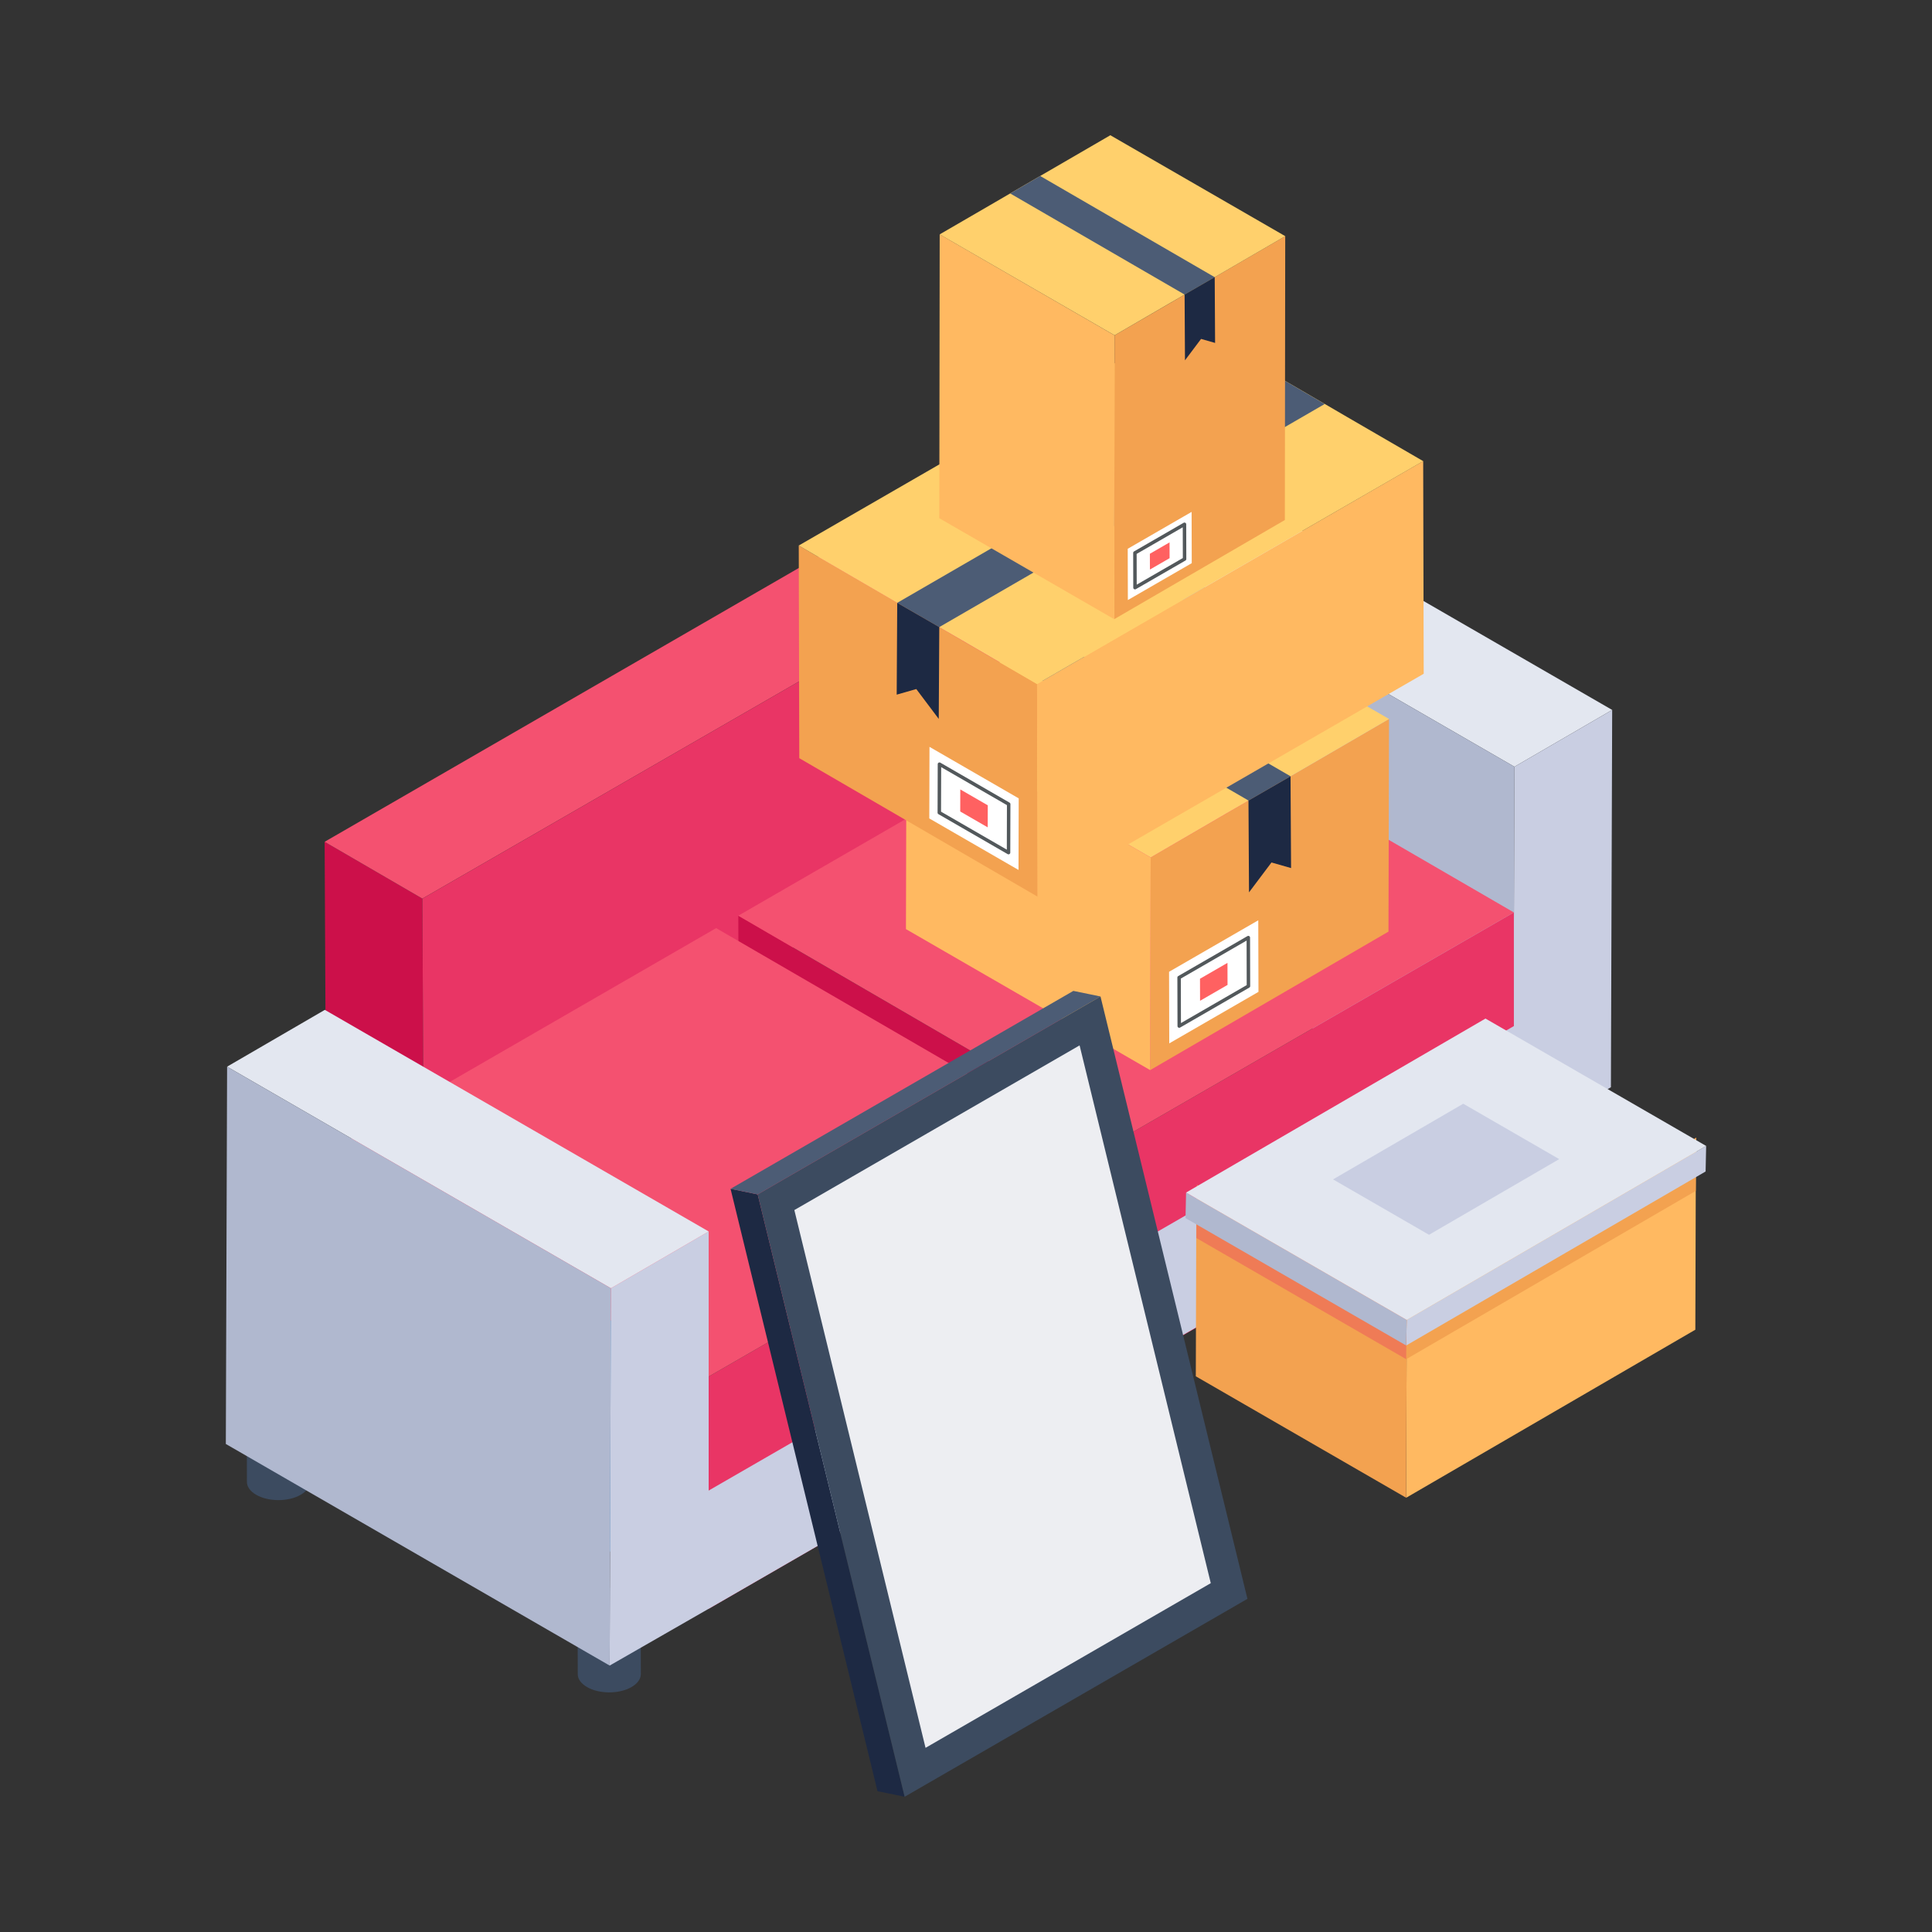<?xml version="1.0" encoding="UTF-8"?>
<svg xmlns="http://www.w3.org/2000/svg" xmlns:xlink="http://www.w3.org/1999/xlink" version="1.1" id="Layer_1" x="0px" y="0px" viewBox="0 0 5000 5000" style="enable-background:new 0 0 5000 5000;" xml:space="preserve">
<rect x="0" y="0" width="5000" height="5000" fill="#333333" stroke="none"/>
<g id="_x38_7">
	<g>
		<g>
			<g>
				<g style="enable-background:new    ;">
					<g>
						<g>
							<polygon style="fill:#E3E7F0;" points="2927.008,1411.384 3178.952,1263.8 4172.308,1837.314 3919.354,1984.315        "></polygon>
						</g>
					</g>
					<g>
						<g>
							<polygon style="fill:#B0B8CF;" points="3919.354,1984.315 3916.077,2960.786 2922.721,2387.272 2927.008,1411.384        "></polygon>
						</g>
					</g>
				</g>
			</g>
			<g>
				<g>
					<polygon style="fill:#C9CEE2;" points="3919.354,1984.315 4172.308,1837.314 4169.031,2813.785 3916.077,2960.786      "></polygon>
				</g>
			</g>
		</g>
		<g>
			<g>
				<g>
					<g>
						<g>
							<path style="fill:#3C4B60;" d="M1494.669,4062.641l0.57,270.325c0.033,11.899,8.159,23.928,23.776,33.003         c31.844,18.506,83.401,18.546,115.31,0.124c16.098-9.294,24.011-21.355,24.151-33.458c0.001-0.126,0.002-0.251,0.002-0.377         l-0.57-270.325c0,0.126,0,0.251-0.002,0.377c-0.14,12.103-8.053,24.164-24.151,33.458         c-31.909,18.423-83.466,18.382-115.31-0.124C1502.829,4086.569,1494.703,4074.54,1494.669,4062.641z"></path>
						</g>
					</g>
					<g>
						<g>
							<path style="fill:#3C4B60;" d="M638.454,3565.057l0.57,270.325c0.034,11.899,8.159,23.927,23.776,33.003         c31.844,18.505,83.401,18.546,115.31,0.123c16.098-9.294,24.011-21.355,24.151-33.458c0.001-0.126,0.002-0.251,0.002-0.377         l-0.57-270.325c0,0.126,0,0.251-0.002,0.377c-0.14,12.103-8.053,24.164-24.151,33.458         c-31.909,18.423-83.466,18.382-115.31-0.124C646.614,3588.984,638.488,3576.956,638.454,3565.057z"></path>
						</g>
					</g>
				</g>
				<g>
					<g>
						<g>
							<path style="fill:#3C4B60;" d="M3740.343,2766.449l0.57,270.325c0.034,11.899,8.159,23.927,23.776,33.003         c31.844,18.506,83.401,18.546,115.31,0.124c16.098-9.294,24.011-21.355,24.151-33.458c0.001-0.126,0.002-0.251,0.002-0.377         l-0.57-270.325c0,0.126,0,0.251-0.001,0.377c-0.14,12.103-8.053,24.164-24.151,33.458         c-31.909,18.422-83.466,18.382-115.31-0.124C3748.503,2790.377,3740.377,2778.348,3740.343,2766.449z"></path>
						</g>
					</g>
					<g>
						<g>
							<path style="fill:#3C4B60;" d="M2884.128,2268.865l0.57,270.325c0.033,11.899,8.159,23.928,23.776,33.003         c31.844,18.506,83.401,18.546,115.31,0.124c16.098-9.294,24.011-21.355,24.151-33.458c0.001-0.126,0.002-0.251,0.002-0.377         l-0.57-270.325c0,0.126,0,0.251-0.001,0.377c-0.14,12.103-8.053,24.164-24.151,33.458         C2973.213,2330.859,2884.248,2311.035,2884.128,2268.865z"></path>
						</g>
					</g>
				</g>
				<g>
					<g>
						<g>
							<g style="enable-background:new    ;">
								<g>
									<g>
										<polygon style="fill:#CC104A;" points="1093.093,2325.581 840.139,2178.58 843.416,2857.063 1096.37,3004.063                       "></polygon>
									</g>
								</g>
								<g>
									<g>
										<polygon style="fill:#F45170;" points="2942.738,1259.394 2686.507,1112.393 840.139,2178.58 1093.093,2325.581                       "></polygon>
									</g>
								</g>
								<g>
									<g>
										<polygon style="fill:#E93565;" points="1093.093,2325.581 1096.37,3004.063 2937.299,1941.01 2942.738,1259.394                       "></polygon>
									</g>
								</g>
							</g>
						</g>
						<g>
							<g style="enable-background:new    ;">
								<g>
									<g>
										<polygon style="fill:#438AC4;" points="840.139,2986.923 841.84,3587.07 1833.981,4163.639 1832.279,3563.492                       "></polygon>
									</g>
								</g>
								<g>
									<g>
										<polygon style="fill:#CC104A;" points="1910.755,2369.779 1912.456,2969.926 2904.596,3546.495 2902.895,2946.348                       "></polygon>
									</g>
								</g>
								<g>
									<g>
										<polygon style="fill:#E93565;" points="1832.279,3563.492 1833.981,4163.639 2847.209,3578.645 2847.209,2978.499                       "></polygon>
									</g>
								</g>
								<g>
									<g>
										<polygon style="fill:#F45170;" points="840.139,2986.923 1832.279,3563.492 2847.209,2978.499 1853.368,2401.93                       "></polygon>
									</g>
								</g>
								<g>
									<g>
										<polygon style="fill:#E93565;" points="2902.895,2946.348 2904.596,3546.495 3917.825,2961.501 3917.825,2361.355                       "></polygon>
									</g>
								</g>
								<g>
									<g>
										<polygon style="fill:#F45170;" points="1910.755,2369.779 2902.895,2946.348 3917.825,2361.355 2923.983,1784.786                       "></polygon>
									</g>
								</g>
							</g>
						</g>
						<g>
							<g style="enable-background:new    ;">
								<g>
									<g>
										<polygon style="fill:#C9CEE2;" points="1581.071,3334.018 1834.024,3187.018 1834.024,4163.489 1577.794,4310.489                       "></polygon>
									</g>
								</g>
								<g>
									<g>
										<polygon style="fill:#E3E7F0;" points="587.715,2760.504 840.669,2613.504 1834.024,3187.018 1581.071,3334.018                       "></polygon>
									</g>
								</g>
								<g>
									<g>
										<polygon style="fill:#B0B8CF;" points="1581.071,3334.018 1577.794,4310.489 584.438,3736.976 587.715,2760.504                       "></polygon>
									</g>
								</g>
							</g>
						</g>
					</g>
				</g>
			</g>
		</g>
		<g>
			<g>
				<polygon style="fill:#C9CEE2;" points="1832.279,3858.552 1833.981,4163.639 3919.354,2959.721 3919.354,2654.635     "></polygon>
			</g>
		</g>
	</g>
	<g>
		<g>
			<g>
				<g style="enable-background:new    ;">
					<g>
						<g>
							<polygon style="fill:#F3A250;" points="3594.748,1860.744 3593.369,2411.021 2976.629,2769.431 2978.008,2219.154        "></polygon>
						</g>
					</g>
					<g>
						<g>
							<polygon style="fill:#FFB961;" points="2978.008,2219.154 2976.629,2769.431 2344.593,2404.525 2345.972,1854.247        "></polygon>
						</g>
					</g>
					<g>
						<g>
							<polygon style="fill:#FFD06C;" points="3594.835,1860.718 3281.853,2042.63 3173.157,2105.486 2977.991,2219.042          2345.861,1854.316 2542.763,1740.065 2651.111,1676.862 2962.703,1495.992        "></polygon>
						</g>
					</g>
				</g>
			</g>
			<g>
				<g>
					<polygon style="fill:#4C5C75;" points="3339.893,2008.973 3231.197,2071.829 2600.803,1706.408 2709.151,1643.205      "></polygon>
				</g>
			</g>
			<g>
				<g>
					<polygon style="fill:#1D2943;" points="3231.053,2071.812 3232.432,2309.406 3290.579,2232.082 3341.272,2246.568        3339.893,2008.973      "></polygon>
				</g>
			</g>
		</g>
		<g>
			<g>
				<polygon style="fill:#FFFFFF;" points="3025.516,2514.996 3026.041,2700.233 3256.92,2566.935 3256.395,2381.698     "></polygon>
			</g>
			<g>
				<polygon style="fill:#FF6161;" points="3105.579,2532.966 3105.74,2590.024 3176.858,2548.965 3176.696,2491.906     "></polygon>
			</g>
			<g>
				<path style="fill:#52585B;" d="M3047.356,2655.486l-0.35-125.539c-0.044-1.619,0.831-3.106,2.231-3.893l179.167-103.45      c2.917-1.732,6.692,0.361,6.692,3.849l0.35,125.539c0.044,1.618-0.831,3.105-2.231,3.893l-179.167,103.45      C3051.147,2661.058,3047.356,2658.983,3047.356,2655.486z M3055.973,2532.506l0.306,115.216l170.199-98.288l-0.306-115.216      L3055.973,2532.506z"></path>
			</g>
		</g>
	</g>
	<g>
		<g>
			<g>
				<g style="enable-background:new    ;">
					<g>
						<g>
							<polygon style="fill:#F3A250;" points="2067.17,1411.9 2068.549,1962.177 2685.288,2320.587 2683.909,1770.31        "></polygon>
						</g>
					</g>
					<g>
						<g>
							<polygon style="fill:#FFB961;" points="2683.909,1770.31 2685.288,2320.587 3684.55,1743.663 3683.171,1193.386        "></polygon>
						</g>
					</g>
					<g>
						<g>
							<polygon style="fill:#FFD06C;" points="2067.083,1411.873 2380.065,1593.786 2488.761,1656.642 2683.927,1770.198          3683.282,1193.455 3486.38,1079.204 3378.032,1016 3066.44,835.13        "></polygon>
						</g>
					</g>
				</g>
			</g>
			<g>
				<g>
					<polygon style="fill:#4C5C75;" points="2322.025,1560.129 2430.721,1622.985 3428.34,1045.547 3319.992,982.343      "></polygon>
				</g>
			</g>
			<g>
				<g>
					<polygon style="fill:#1D2943;" points="2430.865,1622.968 2429.486,1860.562 2371.339,1783.238 2320.646,1797.724        2322.025,1560.129      "></polygon>
				</g>
			</g>
		</g>
		<g>
			<g>
				<polygon style="fill:#FFFFFF;" points="2636.402,2066.152 2635.877,2251.389 2404.998,2118.091 2405.523,1932.854     "></polygon>
			</g>
			<g>
				<polygon style="fill:#FF6161;" points="2556.34,2084.122 2556.178,2141.18 2485.06,2100.121 2485.222,2043.062     "></polygon>
			</g>
			<g>
				<path style="fill:#52585B;" d="M2607.881,2210.5l-179.21-103.449c-1.4-0.787-2.275-2.274-2.231-3.893l0.394-125.561      c0-3.488,3.776-5.581,6.693-3.849l179.167,103.449c1.4,0.787,2.231,2.275,2.231,3.893l-0.35,125.561      C2614.574,2210.117,2610.78,2212.221,2607.881,2210.5z M2435.407,2100.599l170.243,98.288l0.306-115.238l-170.199-98.288      L2435.407,2100.599z"></path>
			</g>
		</g>
	</g>
	<g>
		<g>
			<g>
				<g style="enable-background:new    ;">
					<g>
						<g>
							<polygon style="fill:#F3A250;" points="3326.164,611.2 3325.176,1345.792 2883.527,1602.45 2884.514,867.859        "></polygon>
						</g>
					</g>
					<g>
						<g>
							<polygon style="fill:#FFB961;" points="2884.514,867.859 2883.527,1602.45 2430.923,1341.14 2431.91,606.548        "></polygon>
						</g>
					</g>
					<g>
						<g>
							<polygon style="fill:#FFD06C;" points="3326.226,611.181 3102.098,741.45 3024.26,786.461 2884.502,867.779          2431.831,606.597 2572.833,524.782 2650.422,479.522 2873.554,350        "></polygon>
						</g>
					</g>
				</g>
			</g>
			<g>
				<g>
					<polygon style="fill:#4C5C75;" points="3143.661,717.348 3065.823,762.359 2614.396,500.68 2691.985,455.42      "></polygon>
				</g>
			</g>
			<g>
				<g>
					<polygon style="fill:#1D2943;" points="3065.721,762.346 3066.708,932.489 3108.347,877.117 3144.648,887.49 3143.661,717.348             "></polygon>
				</g>
			</g>
		</g>
		<g>
			<g>
				<polygon style="fill:#FFFFFF;" points="2918.534,1420.248 2918.91,1552.897 3084.244,1457.442 3083.868,1324.793     "></polygon>
			</g>
			<g>
				<polygon style="fill:#FF6161;" points="2975.867,1433.117 2975.983,1473.976 3026.911,1444.573 3026.795,1403.714     "></polygon>
			</g>
			<g>
				<path style="fill:#52585B;" d="M2932.883,1520.844l-0.219-89.89c0-1.618,0.831-3.106,2.231-3.893l128.295-74.077      c2.917-1.732,6.693,0.361,6.693,3.849l0.262,89.911c0.044,1.618-0.831,3.106-2.231,3.893l-128.339,74.077      C2936.691,1526.428,2932.883,1524.363,2932.883,1520.844z M2941.632,1433.514l0.175,79.589l119.371-68.915l-0.219-79.588      L2941.632,1433.514z"></path>
			</g>
		</g>
	</g>
	<g>
		<g>
			<g style="enable-background:new    ;">
				<g>
					<g>
						<polygon style="fill:#1D2943;" points="2341.186,4650 2270.948,4635.562 1890.669,3076.645 1960.907,3091.083       "></polygon>
					</g>
				</g>
				<g>
					<g>
						<polygon style="fill:#4C5C75;" points="1960.907,3091.083 1890.669,3076.645 2777.848,2564.432 2848.086,2578.87       "></polygon>
					</g>
				</g>
				<g>
					<g>
						<polygon style="fill:#3C4B60;" points="2848.086,2578.87 3228.365,4137.787 2341.186,4650 1960.907,3091.083       "></polygon>
					</g>
				</g>
			</g>
		</g>
		<g>
			<polygon style="fill:#EDEEF2;" points="2055.764,3131.638 2793.982,2705.457 3133.475,4097.22 2395.298,4523.401    "></polygon>
		</g>
	</g>
	<g>
		<g>
			<g>
				<g>
					<g>
						<g>
							<g>
								<g>
									<g style="enable-background:new    ;">
										<g>
											<g>
												<polygon style="fill:#FFB961;" points="4388.888,2981.104 4387.526,3441.274 3639.155,3876.18 3640.518,3416.01                           "></polygon>
											</g>
										</g>
										<g>
											<g>
												<polygon style="fill:#F3A250;" points="3640.518,3416.01 3639.155,3876.18 3094.759,3561.873 3096.122,3101.703                           "></polygon>
											</g>
										</g>
										<g>
											<g>
												<polygon style="fill:#DAB48D;" points="4388.888,2981.104 3640.518,3416.01 3096.122,3101.703 3844.492,2666.797                           "></polygon>
											</g>
										</g>
									</g>
								</g>
								<g>
									<g style="enable-background:new    ;">
										<g>
											<g>
												<polygon style="fill:#F3A250;" points="4390.019,2943.969 4388.583,3082.077 3639.205,3517.568 3640.641,3379.459                           "></polygon>
											</g>
										</g>
										<g>
											<g>
												<polygon style="fill:#C9CEE2;" points="4415.532,2965.659 4414.097,3031.802 3639.205,3482.119 3640.641,3415.977                           "></polygon>
											</g>
										</g>
										<g>
											<g>
												<polygon style="fill:#EF7B56;" points="3640.641,3379.459 3639.205,3517.568 3096.122,3204.019 3097.558,3065.91                           "></polygon>
											</g>
										</g>
										<g>
											<g>
												<polygon style="fill:#B0B8CF;" points="3640.641,3415.977 3639.205,3482.119 3068.115,3152.4 3069.551,3086.258                           "></polygon>
											</g>
										</g>
										<g>
											<g>
												<polygon style="fill:#E3E7F0;" points="4415.562,2965.719 3640.759,3416.008 3069.611,3086.313 3844.414,2636.025                           "></polygon>
											</g>
										</g>
										<g>
											<g>
												<polygon style="fill:#C9CEE2;" points="4035.253,2999.794 3698.303,3195.618 3449.919,3052.239 3786.87,2856.415                           "></polygon>
											</g>
										</g>
									</g>
								</g>
							</g>
						</g>
					</g>
				</g>
			</g>
		</g>
	</g>
</g>
</svg>
